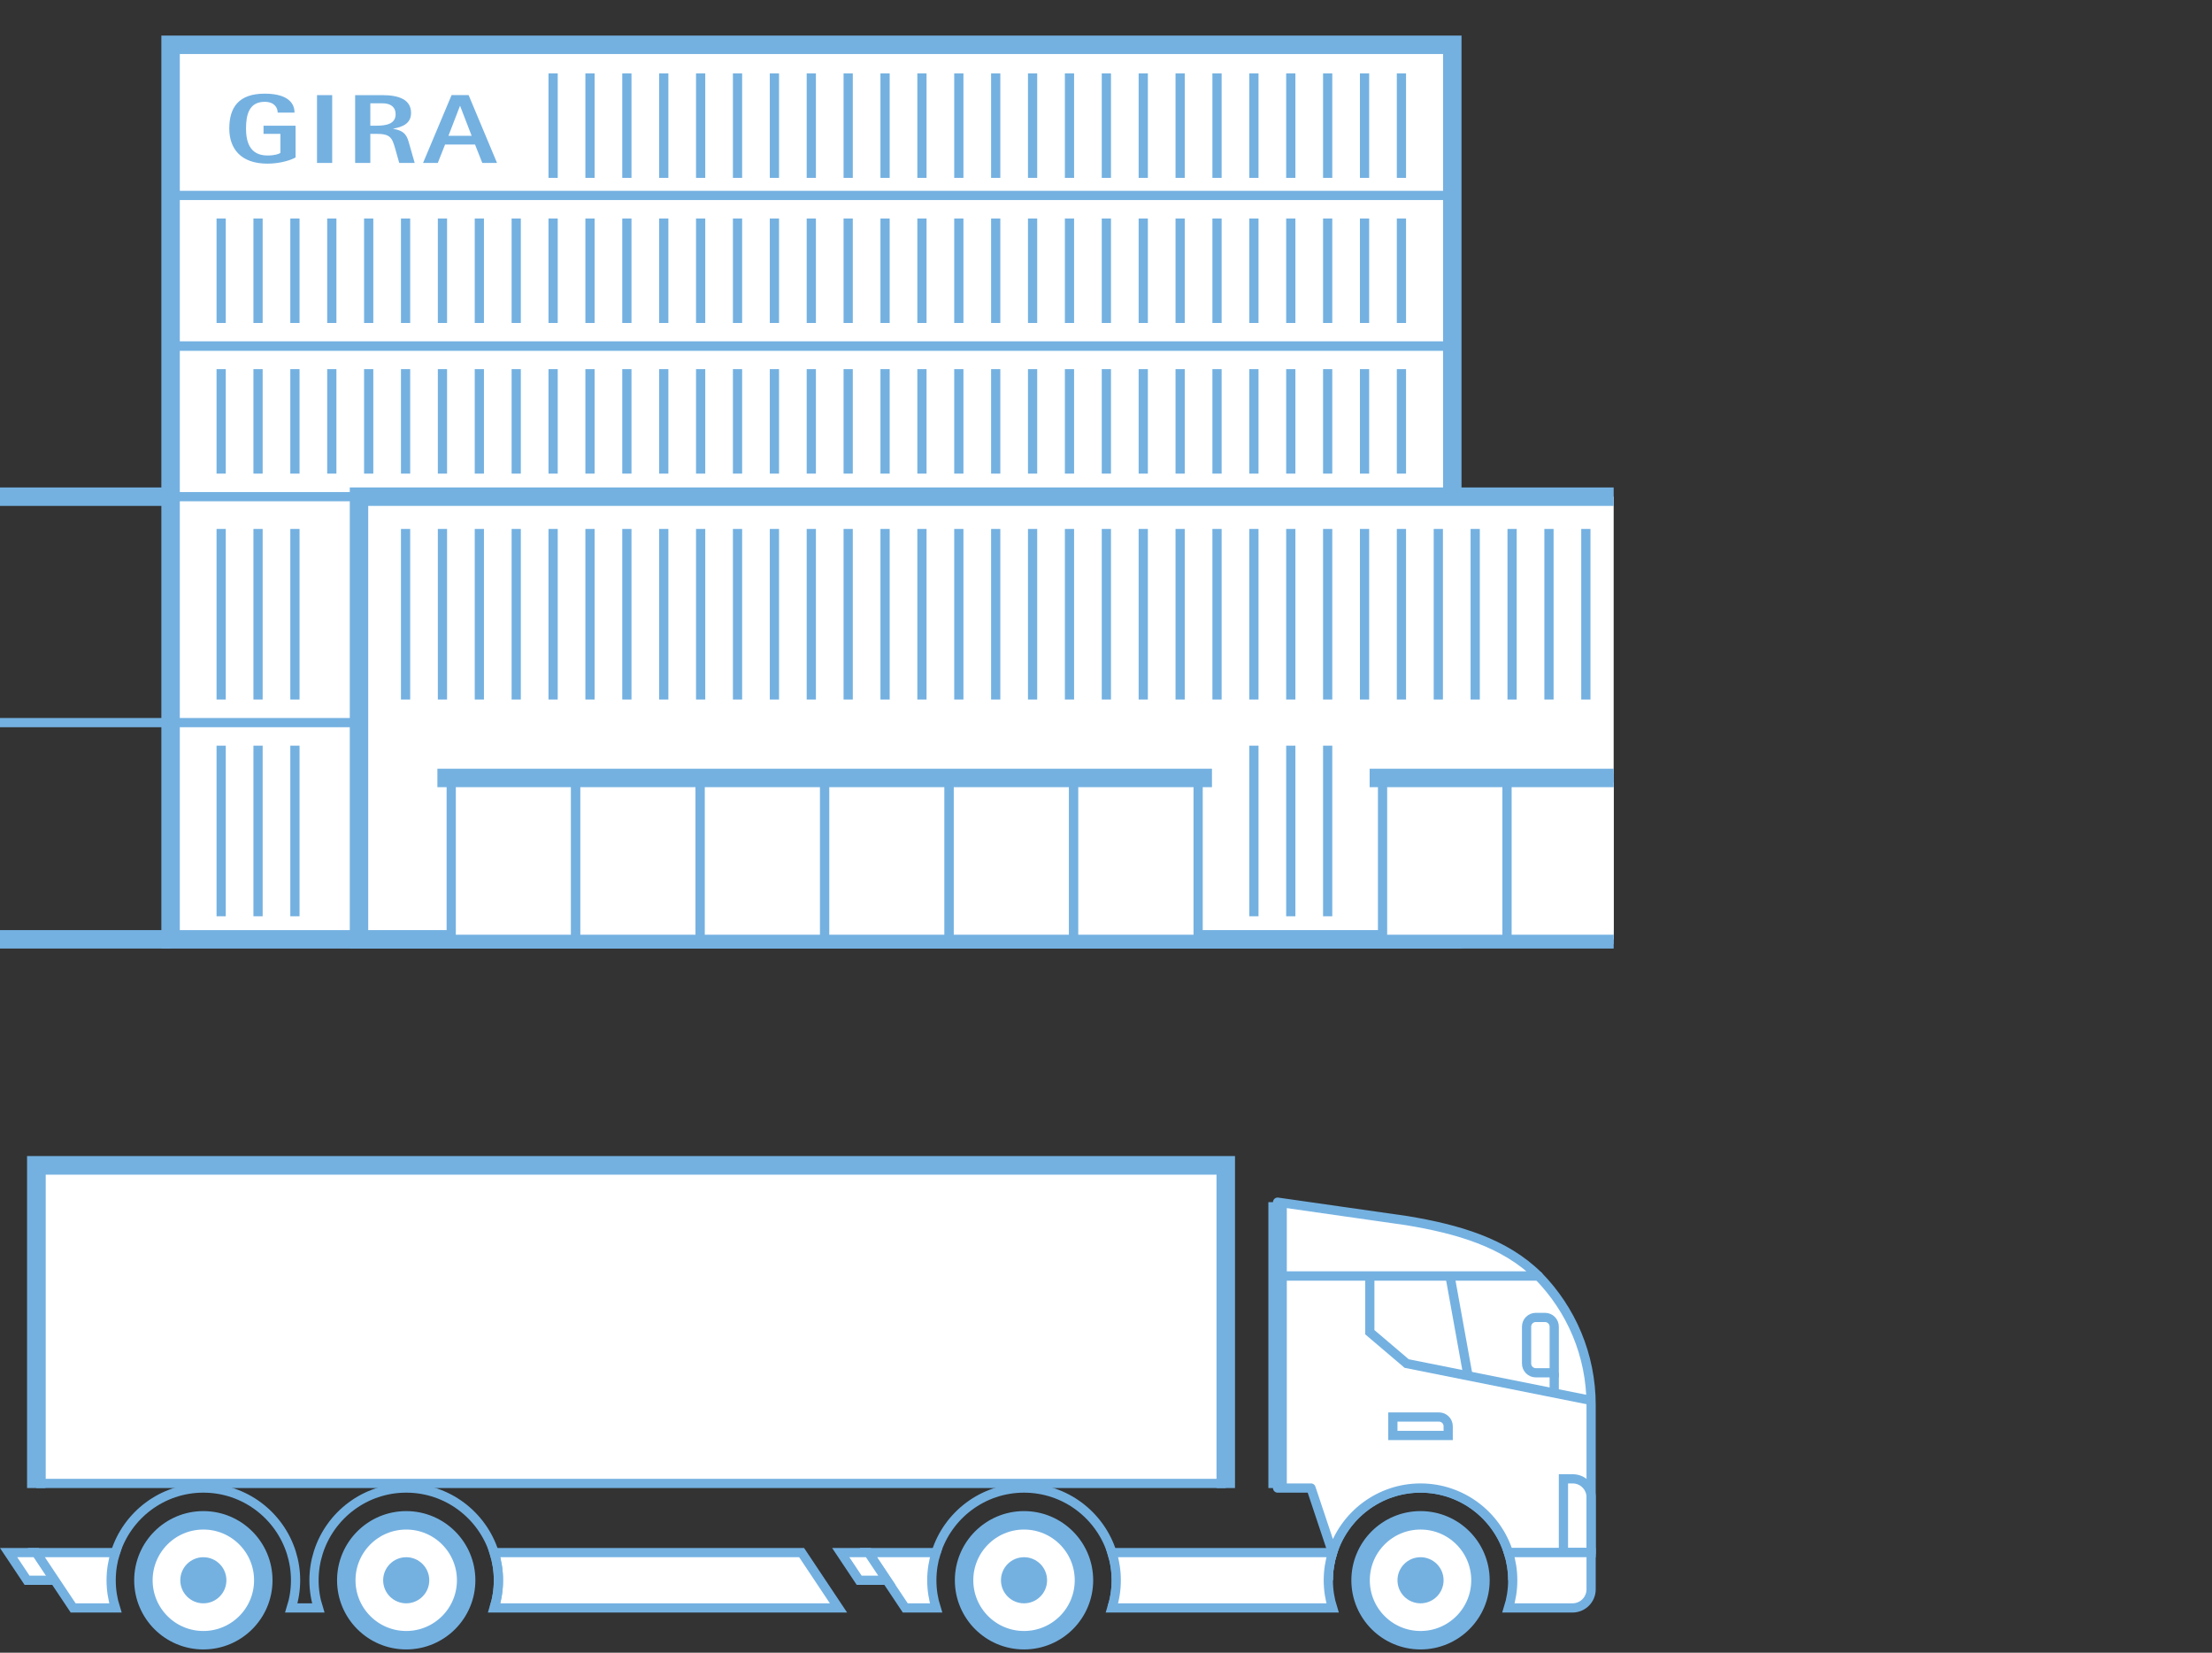 <?xml version="1.0" encoding="utf-8"?>
<!-- Generator: Adobe Illustrator 15.0.0, SVG Export Plug-In . SVG Version: 6.00 Build 0)  -->
<!DOCTYPE svg PUBLIC "-//W3C//DTD SVG 1.1//EN" "http://www.w3.org/Graphics/SVG/1.1/DTD/svg11.dtd">
<svg version="1.1" id="Ebene_1" xmlns="http://www.w3.org/2000/svg" xmlns:xlink="http://www.w3.org/1999/xlink" x="0px" y="0px"
	 width="340px" height="254px" viewBox="0 0 340 254" enable-background="new 0 0 340 254" xml:space="preserve">
<rect x="0" y="0" width="340" height="254" fill="#333333" stroke="none"/>
<rect x="26.22" y="6.886" fill="none" stroke="#74B1E1" stroke-width="1.417" stroke-miterlimit="10" width="197.008" height="23.149"/>
<rect x="26.22" y="6.886" fill="#FFFFFF" width="197.008" height="137.48"/>
<rect x="26.22" y="6.886" fill="none" stroke="#74B1E1" stroke-width="2.835" stroke-miterlimit="10" width="197.008" height="137.48"/>
<polyline fill="#FFFFFF" points="248.032,144.364 55.182,144.364 55.182,76.333 248.032,76.333 "/>
<polyline fill="none" stroke="#74B1E1" stroke-width="2.835" stroke-miterlimit="10" points="248.032,144.364 55.182,144.364 
	55.182,76.333 248.032,76.333 "/>
<rect x="69.356" y="119.56" fill="#FFFFFF" width="19.134" height="24.805"/>
<rect x="69.356" y="119.56" fill="none" stroke="#74B1E1" stroke-width="1.417" stroke-miterlimit="10" width="19.134" height="24.805"/>
<rect x="88.49" y="119.56" fill="#FFFFFF" width="19.134" height="24.805"/>
<rect x="88.49" y="119.56" fill="none" stroke="#74B1E1" stroke-width="1.417" stroke-miterlimit="10" width="19.134" height="24.805"/>
<rect x="107.623" y="119.56" fill="#FFFFFF" width="19.135" height="24.805"/>
<rect x="107.623" y="119.56" fill="none" stroke="#74B1E1" stroke-width="1.417" stroke-miterlimit="10" width="19.135" height="24.805"/>
<rect x="126.758" y="119.56" fill="#FFFFFF" width="19.134" height="24.805"/>
<rect x="126.758" y="119.56" fill="none" stroke="#74B1E1" stroke-width="1.417" stroke-miterlimit="10" width="19.134" height="24.805"/>
<rect x="145.892" y="119.56" fill="#FFFFFF" width="19.135" height="24.805"/>
<rect x="145.892" y="119.56" fill="none" stroke="#74B1E1" stroke-width="1.417" stroke-miterlimit="10" width="19.135" height="24.805"/>
<rect x="165.027" y="119.56" fill="#FFFFFF" width="19.134" height="24.805"/>
<rect x="165.027" y="119.56" fill="none" stroke="#74B1E1" stroke-width="1.417" stroke-miterlimit="10" width="19.134" height="24.805"/>
<rect x="212.507" y="119.56" fill="#FFFFFF" width="19.134" height="24.805"/>
<rect x="212.507" y="119.56" fill="none" stroke="#74B1E1" stroke-width="1.417" stroke-miterlimit="10" width="19.134" height="24.805"/>
<polyline fill="#FFFFFF" points="248.032,144.364 231.641,144.364 231.641,119.561 248.032,119.561 "/>
<polyline fill="none" stroke="#74B1E1" stroke-width="1.417" stroke-miterlimit="10" points="248.032,144.364 231.641,144.364 
	231.641,119.561 248.032,119.561 "/>
<rect x="26.22" y="53.184" fill="none" stroke="#74B1E1" stroke-width="1.417" stroke-miterlimit="10" width="197.008" height="23.149"/>
<line fill="none" stroke="#74B1E1" stroke-width="1.417" stroke-miterlimit="10" x1="26.22" y1="111.057" x2="55.183" y2="111.057"/>
<rect x="48.726" y="14.62" fill-rule="evenodd" clip-rule="evenodd" fill="#74B1E1" width="2.333" height="10.423"/>
<g>
	<defs>
		<rect id="SVGID_1_" y="-26.5" width="340" height="280"/>
	</defs>
	<clipPath id="SVGID_2_">
		<use xlink:href="#SVGID_1_"  overflow="visible"/>
	</clipPath>
	<path clip-path="url(#SVGID_2_)" fill-rule="evenodd" clip-rule="evenodd" fill="#74B1E1" d="M45.432,19.318h-4.926v1.254h2.593
		v2.918c-0.22,0.181-0.878,0.407-1.994,0.407c-2.792,0-3.29-2.235-3.29-4.139c0-2.174,0.498-4.108,2.871-4.108
		c1.496,0,1.994,0.906,1.994,1.661h2.592c0-1.707-1.375-2.915-4.586-2.915c-3.928,0-5.443,2.025-5.443,5.362
		c0,3.067,1.754,5.393,5.862,5.393c2.174,0,3.808-0.649,4.327-0.951V19.318z"/>
	<path clip-path="url(#SVGID_2_)" fill-rule="evenodd" clip-rule="evenodd" fill="#74B1E1" d="M54.588,25.043h2.333v-4.472h0.917
		c2.134,0,2.413,0.559,2.892,2.221l0.637,2.251h2.373l-0.837-2.931c-0.319-1.102-0.539-1.994-2.453-2.311V19.77
		c1.416-0.256,2.732-0.77,2.732-2.417c0-2.039-1.834-2.733-4.426-2.733h-4.168V25.043z M56.921,15.873h1.835
		c1.315,0,2.054,0.59,2.054,1.677c0,1.541-1.516,1.767-2.972,1.767h-0.917V15.873z"/>
	<path clip-path="url(#SVGID_2_)" fill-rule="evenodd" clip-rule="evenodd" fill="#74B1E1" d="M65.026,25.042h2.267l1.115-2.825
		h4.608l1.115,2.825h2.266l-4.366-10.423h-2.62L65.026,25.042z M70.693,16.296h0.037l1.766,4.577h-3.568L70.693,16.296z"/>
	
		<line clip-path="url(#SVGID_2_)" fill="none" stroke="#74B1E1" stroke-width="2.835" stroke-miterlimit="10" x1="67.231" y1="119.561" x2="186.286" y2="119.561"/>
	
		<line clip-path="url(#SVGID_2_)" fill="none" stroke="#74B1E1" stroke-width="2.835" stroke-miterlimit="10" x1="210.523" y1="119.561" x2="248.032" y2="119.561"/>
	
		<line clip-path="url(#SVGID_2_)" fill="none" stroke="#74B1E1" stroke-width="1.417" stroke-miterlimit="10" x1="215.411" y1="11.279" x2="215.411" y2="27.341"/>
	
		<line clip-path="url(#SVGID_2_)" fill="none" stroke="#74B1E1" stroke-width="1.417" stroke-miterlimit="10" x1="209.741" y1="11.279" x2="209.741" y2="27.341"/>
	
		<line clip-path="url(#SVGID_2_)" fill="none" stroke="#74B1E1" stroke-width="1.417" stroke-miterlimit="10" x1="204.072" y1="11.279" x2="204.072" y2="27.341"/>
	
		<line clip-path="url(#SVGID_2_)" fill="none" stroke="#74B1E1" stroke-width="1.417" stroke-miterlimit="10" x1="198.403" y1="11.279" x2="198.403" y2="27.341"/>
	
		<line clip-path="url(#SVGID_2_)" fill="none" stroke="#74B1E1" stroke-width="1.417" stroke-miterlimit="10" x1="192.733" y1="11.279" x2="192.733" y2="27.341"/>
	
		<line clip-path="url(#SVGID_2_)" fill="none" stroke="#74B1E1" stroke-width="1.417" stroke-miterlimit="10" x1="187.064" y1="11.279" x2="187.064" y2="27.341"/>
	
		<line clip-path="url(#SVGID_2_)" fill="none" stroke="#74B1E1" stroke-width="1.417" stroke-miterlimit="10" x1="181.396" y1="11.279" x2="181.396" y2="27.341"/>
	
		<line clip-path="url(#SVGID_2_)" fill="none" stroke="#74B1E1" stroke-width="1.417" stroke-miterlimit="10" x1="175.726" y1="11.279" x2="175.726" y2="27.341"/>
	
		<line clip-path="url(#SVGID_2_)" fill="none" stroke="#74B1E1" stroke-width="1.417" stroke-miterlimit="10" x1="170.057" y1="11.279" x2="170.057" y2="27.341"/>
	
		<line clip-path="url(#SVGID_2_)" fill="none" stroke="#74B1E1" stroke-width="1.417" stroke-miterlimit="10" x1="164.387" y1="11.279" x2="164.387" y2="27.341"/>
	
		<line clip-path="url(#SVGID_2_)" fill="none" stroke="#74B1E1" stroke-width="1.417" stroke-miterlimit="10" x1="158.717" y1="11.279" x2="158.717" y2="27.341"/>
	
		<line clip-path="url(#SVGID_2_)" fill="none" stroke="#74B1E1" stroke-width="1.417" stroke-miterlimit="10" x1="153.048" y1="11.279" x2="153.048" y2="27.341"/>
	
		<line clip-path="url(#SVGID_2_)" fill="none" stroke="#74B1E1" stroke-width="1.417" stroke-miterlimit="10" x1="147.378" y1="11.279" x2="147.378" y2="27.341"/>
	
		<line clip-path="url(#SVGID_2_)" fill="none" stroke="#74B1E1" stroke-width="1.417" stroke-miterlimit="10" x1="141.709" y1="11.279" x2="141.709" y2="27.341"/>
	
		<line clip-path="url(#SVGID_2_)" fill="none" stroke="#74B1E1" stroke-width="1.417" stroke-miterlimit="10" x1="136.041" y1="11.279" x2="136.041" y2="27.341"/>
	
		<line clip-path="url(#SVGID_2_)" fill="none" stroke="#74B1E1" stroke-width="1.417" stroke-miterlimit="10" x1="130.371" y1="11.279" x2="130.371" y2="27.341"/>
	
		<line clip-path="url(#SVGID_2_)" fill="none" stroke="#74B1E1" stroke-width="1.417" stroke-miterlimit="10" x1="124.702" y1="11.279" x2="124.702" y2="27.341"/>
	
		<line clip-path="url(#SVGID_2_)" fill="none" stroke="#74B1E1" stroke-width="1.417" stroke-miterlimit="10" x1="119.033" y1="11.279" x2="119.033" y2="27.341"/>
	
		<line clip-path="url(#SVGID_2_)" fill="none" stroke="#74B1E1" stroke-width="1.417" stroke-miterlimit="10" x1="113.363" y1="11.279" x2="113.363" y2="27.341"/>
	
		<line clip-path="url(#SVGID_2_)" fill="none" stroke="#74B1E1" stroke-width="1.417" stroke-miterlimit="10" x1="107.694" y1="11.279" x2="107.694" y2="27.341"/>
	
		<line clip-path="url(#SVGID_2_)" fill="none" stroke="#74B1E1" stroke-width="1.417" stroke-miterlimit="10" x1="102.025" y1="11.279" x2="102.025" y2="27.341"/>
	
		<line clip-path="url(#SVGID_2_)" fill="none" stroke="#74B1E1" stroke-width="1.417" stroke-miterlimit="10" x1="96.355" y1="11.279" x2="96.355" y2="27.341"/>
	
		<line clip-path="url(#SVGID_2_)" fill="none" stroke="#74B1E1" stroke-width="1.417" stroke-miterlimit="10" x1="90.686" y1="11.279" x2="90.686" y2="27.341"/>
	
		<line clip-path="url(#SVGID_2_)" fill="none" stroke="#74B1E1" stroke-width="1.417" stroke-miterlimit="10" x1="85.017" y1="11.279" x2="85.017" y2="27.341"/>
	
		<rect x="26.22" y="30.035" clip-path="url(#SVGID_2_)" fill="none" stroke="#74B1E1" stroke-width="1.417" stroke-miterlimit="10" width="197.008" height="23.148"/>
	
		<line clip-path="url(#SVGID_2_)" fill="none" stroke="#74B1E1" stroke-width="1.417" stroke-miterlimit="10" x1="215.411" y1="33.579" x2="215.411" y2="49.64"/>
	
		<line clip-path="url(#SVGID_2_)" fill="none" stroke="#74B1E1" stroke-width="1.417" stroke-miterlimit="10" x1="209.741" y1="33.579" x2="209.741" y2="49.64"/>
	
		<line clip-path="url(#SVGID_2_)" fill="none" stroke="#74B1E1" stroke-width="1.417" stroke-miterlimit="10" x1="204.072" y1="33.579" x2="204.072" y2="49.64"/>
	
		<line clip-path="url(#SVGID_2_)" fill="none" stroke="#74B1E1" stroke-width="1.417" stroke-miterlimit="10" x1="198.403" y1="33.579" x2="198.403" y2="49.64"/>
	
		<line clip-path="url(#SVGID_2_)" fill="none" stroke="#74B1E1" stroke-width="1.417" stroke-miterlimit="10" x1="192.733" y1="33.579" x2="192.733" y2="49.64"/>
	
		<line clip-path="url(#SVGID_2_)" fill="none" stroke="#74B1E1" stroke-width="1.417" stroke-miterlimit="10" x1="187.064" y1="33.579" x2="187.064" y2="49.64"/>
	
		<line clip-path="url(#SVGID_2_)" fill="none" stroke="#74B1E1" stroke-width="1.417" stroke-miterlimit="10" x1="181.396" y1="33.579" x2="181.396" y2="49.64"/>
	
		<line clip-path="url(#SVGID_2_)" fill="none" stroke="#74B1E1" stroke-width="1.417" stroke-miterlimit="10" x1="175.726" y1="33.579" x2="175.726" y2="49.64"/>
	
		<line clip-path="url(#SVGID_2_)" fill="none" stroke="#74B1E1" stroke-width="1.417" stroke-miterlimit="10" x1="170.057" y1="33.579" x2="170.057" y2="49.64"/>
	
		<line clip-path="url(#SVGID_2_)" fill="none" stroke="#74B1E1" stroke-width="1.417" stroke-miterlimit="10" x1="164.387" y1="33.579" x2="164.387" y2="49.64"/>
	
		<line clip-path="url(#SVGID_2_)" fill="none" stroke="#74B1E1" stroke-width="1.417" stroke-miterlimit="10" x1="158.717" y1="33.579" x2="158.717" y2="49.64"/>
	
		<line clip-path="url(#SVGID_2_)" fill="none" stroke="#74B1E1" stroke-width="1.417" stroke-miterlimit="10" x1="153.048" y1="33.579" x2="153.048" y2="49.64"/>
	
		<line clip-path="url(#SVGID_2_)" fill="none" stroke="#74B1E1" stroke-width="1.417" stroke-miterlimit="10" x1="147.378" y1="33.579" x2="147.378" y2="49.64"/>
	
		<line clip-path="url(#SVGID_2_)" fill="none" stroke="#74B1E1" stroke-width="1.417" stroke-miterlimit="10" x1="141.709" y1="33.579" x2="141.709" y2="49.64"/>
	
		<line clip-path="url(#SVGID_2_)" fill="none" stroke="#74B1E1" stroke-width="1.417" stroke-miterlimit="10" x1="136.041" y1="33.579" x2="136.041" y2="49.64"/>
	
		<line clip-path="url(#SVGID_2_)" fill="none" stroke="#74B1E1" stroke-width="1.417" stroke-miterlimit="10" x1="130.371" y1="33.579" x2="130.371" y2="49.64"/>
	
		<line clip-path="url(#SVGID_2_)" fill="none" stroke="#74B1E1" stroke-width="1.417" stroke-miterlimit="10" x1="124.702" y1="33.579" x2="124.702" y2="49.64"/>
	
		<line clip-path="url(#SVGID_2_)" fill="none" stroke="#74B1E1" stroke-width="1.417" stroke-miterlimit="10" x1="119.033" y1="33.579" x2="119.033" y2="49.64"/>
	
		<line clip-path="url(#SVGID_2_)" fill="none" stroke="#74B1E1" stroke-width="1.417" stroke-miterlimit="10" x1="113.363" y1="33.579" x2="113.363" y2="49.64"/>
	
		<line clip-path="url(#SVGID_2_)" fill="none" stroke="#74B1E1" stroke-width="1.417" stroke-miterlimit="10" x1="107.694" y1="33.579" x2="107.694" y2="49.64"/>
	
		<line clip-path="url(#SVGID_2_)" fill="none" stroke="#74B1E1" stroke-width="1.417" stroke-miterlimit="10" x1="102.025" y1="33.579" x2="102.025" y2="49.64"/>
	
		<line clip-path="url(#SVGID_2_)" fill="none" stroke="#74B1E1" stroke-width="1.417" stroke-miterlimit="10" x1="96.355" y1="33.579" x2="96.355" y2="49.64"/>
	
		<line clip-path="url(#SVGID_2_)" fill="none" stroke="#74B1E1" stroke-width="1.417" stroke-miterlimit="10" x1="90.686" y1="33.579" x2="90.686" y2="49.64"/>
	
		<line clip-path="url(#SVGID_2_)" fill="none" stroke="#74B1E1" stroke-width="1.417" stroke-miterlimit="10" x1="85.017" y1="33.579" x2="85.017" y2="49.64"/>
	
		<line clip-path="url(#SVGID_2_)" fill="none" stroke="#74B1E1" stroke-width="1.417" stroke-miterlimit="10" x1="79.347" y1="33.579" x2="79.347" y2="49.64"/>
	
		<line clip-path="url(#SVGID_2_)" fill="none" stroke="#74B1E1" stroke-width="1.417" stroke-miterlimit="10" x1="73.678" y1="33.579" x2="73.678" y2="49.64"/>
	
		<line clip-path="url(#SVGID_2_)" fill="none" stroke="#74B1E1" stroke-width="1.417" stroke-miterlimit="10" x1="68.008" y1="33.579" x2="68.008" y2="49.64"/>
	
		<line clip-path="url(#SVGID_2_)" fill="none" stroke="#74B1E1" stroke-width="1.417" stroke-miterlimit="10" x1="62.34" y1="33.579" x2="62.34" y2="49.64"/>
	
		<line clip-path="url(#SVGID_2_)" fill="none" stroke="#74B1E1" stroke-width="1.417" stroke-miterlimit="10" x1="56.67" y1="33.579" x2="56.67" y2="49.64"/>
	
		<line clip-path="url(#SVGID_2_)" fill="none" stroke="#74B1E1" stroke-width="1.417" stroke-miterlimit="10" x1="51" y1="33.579" x2="51" y2="49.64"/>
	
		<line clip-path="url(#SVGID_2_)" fill="none" stroke="#74B1E1" stroke-width="1.417" stroke-miterlimit="10" x1="45.332" y1="33.579" x2="45.332" y2="49.64"/>
	
		<line clip-path="url(#SVGID_2_)" fill="none" stroke="#74B1E1" stroke-width="1.417" stroke-miterlimit="10" x1="39.663" y1="33.579" x2="39.663" y2="49.64"/>
	
		<line clip-path="url(#SVGID_2_)" fill="none" stroke="#74B1E1" stroke-width="1.417" stroke-miterlimit="10" x1="33.993" y1="33.579" x2="33.993" y2="49.64"/>
	
		<line clip-path="url(#SVGID_2_)" fill="none" stroke="#74B1E1" stroke-width="1.417" stroke-miterlimit="10" x1="215.411" y1="56.728" x2="215.411" y2="72.79"/>
	
		<line clip-path="url(#SVGID_2_)" fill="none" stroke="#74B1E1" stroke-width="1.417" stroke-miterlimit="10" x1="209.741" y1="56.728" x2="209.741" y2="72.79"/>
	
		<line clip-path="url(#SVGID_2_)" fill="none" stroke="#74B1E1" stroke-width="1.417" stroke-miterlimit="10" x1="204.072" y1="56.728" x2="204.072" y2="72.79"/>
	
		<line clip-path="url(#SVGID_2_)" fill="none" stroke="#74B1E1" stroke-width="1.417" stroke-miterlimit="10" x1="198.403" y1="56.728" x2="198.403" y2="72.79"/>
	
		<line clip-path="url(#SVGID_2_)" fill="none" stroke="#74B1E1" stroke-width="1.417" stroke-miterlimit="10" x1="192.733" y1="56.728" x2="192.733" y2="72.79"/>
	
		<line clip-path="url(#SVGID_2_)" fill="none" stroke="#74B1E1" stroke-width="1.417" stroke-miterlimit="10" x1="187.064" y1="56.728" x2="187.064" y2="72.79"/>
	
		<line clip-path="url(#SVGID_2_)" fill="none" stroke="#74B1E1" stroke-width="1.417" stroke-miterlimit="10" x1="181.396" y1="56.728" x2="181.396" y2="72.79"/>
	
		<line clip-path="url(#SVGID_2_)" fill="none" stroke="#74B1E1" stroke-width="1.417" stroke-miterlimit="10" x1="175.726" y1="56.728" x2="175.726" y2="72.79"/>
	
		<line clip-path="url(#SVGID_2_)" fill="none" stroke="#74B1E1" stroke-width="1.417" stroke-miterlimit="10" x1="170.057" y1="56.728" x2="170.057" y2="72.79"/>
	
		<line clip-path="url(#SVGID_2_)" fill="none" stroke="#74B1E1" stroke-width="1.417" stroke-miterlimit="10" x1="164.387" y1="56.728" x2="164.387" y2="72.79"/>
	
		<line clip-path="url(#SVGID_2_)" fill="none" stroke="#74B1E1" stroke-width="1.417" stroke-miterlimit="10" x1="158.717" y1="56.728" x2="158.717" y2="72.79"/>
	
		<line clip-path="url(#SVGID_2_)" fill="none" stroke="#74B1E1" stroke-width="1.417" stroke-miterlimit="10" x1="153.048" y1="56.728" x2="153.048" y2="72.79"/>
	
		<line clip-path="url(#SVGID_2_)" fill="none" stroke="#74B1E1" stroke-width="1.417" stroke-miterlimit="10" x1="147.378" y1="56.728" x2="147.378" y2="72.79"/>
	
		<line clip-path="url(#SVGID_2_)" fill="none" stroke="#74B1E1" stroke-width="1.417" stroke-miterlimit="10" x1="141.709" y1="56.728" x2="141.709" y2="72.79"/>
	
		<line clip-path="url(#SVGID_2_)" fill="none" stroke="#74B1E1" stroke-width="1.417" stroke-miterlimit="10" x1="136.041" y1="56.728" x2="136.041" y2="72.79"/>
	
		<line clip-path="url(#SVGID_2_)" fill="none" stroke="#74B1E1" stroke-width="1.417" stroke-miterlimit="10" x1="130.371" y1="56.728" x2="130.371" y2="72.79"/>
	
		<line clip-path="url(#SVGID_2_)" fill="none" stroke="#74B1E1" stroke-width="1.417" stroke-miterlimit="10" x1="124.702" y1="56.728" x2="124.702" y2="72.79"/>
	
		<line clip-path="url(#SVGID_2_)" fill="none" stroke="#74B1E1" stroke-width="1.417" stroke-miterlimit="10" x1="119.033" y1="56.728" x2="119.033" y2="72.79"/>
	
		<line clip-path="url(#SVGID_2_)" fill="none" stroke="#74B1E1" stroke-width="1.417" stroke-miterlimit="10" x1="113.363" y1="56.728" x2="113.363" y2="72.79"/>
	
		<line clip-path="url(#SVGID_2_)" fill="none" stroke="#74B1E1" stroke-width="1.417" stroke-miterlimit="10" x1="107.694" y1="56.728" x2="107.694" y2="72.79"/>
	
		<line clip-path="url(#SVGID_2_)" fill="none" stroke="#74B1E1" stroke-width="1.417" stroke-miterlimit="10" x1="102.025" y1="56.728" x2="102.025" y2="72.79"/>
	
		<line clip-path="url(#SVGID_2_)" fill="none" stroke="#74B1E1" stroke-width="1.417" stroke-miterlimit="10" x1="96.355" y1="56.728" x2="96.355" y2="72.79"/>
	
		<line clip-path="url(#SVGID_2_)" fill="none" stroke="#74B1E1" stroke-width="1.417" stroke-miterlimit="10" x1="90.686" y1="56.728" x2="90.686" y2="72.79"/>
	
		<line clip-path="url(#SVGID_2_)" fill="none" stroke="#74B1E1" stroke-width="1.417" stroke-miterlimit="10" x1="85.017" y1="56.728" x2="85.017" y2="72.79"/>
	
		<line clip-path="url(#SVGID_2_)" fill="none" stroke="#74B1E1" stroke-width="1.417" stroke-miterlimit="10" x1="79.347" y1="56.728" x2="79.347" y2="72.79"/>
	
		<line clip-path="url(#SVGID_2_)" fill="none" stroke="#74B1E1" stroke-width="1.417" stroke-miterlimit="10" x1="73.678" y1="56.728" x2="73.678" y2="72.79"/>
	
		<line clip-path="url(#SVGID_2_)" fill="none" stroke="#74B1E1" stroke-width="1.417" stroke-miterlimit="10" x1="68.008" y1="56.728" x2="68.008" y2="72.79"/>
	
		<line clip-path="url(#SVGID_2_)" fill="none" stroke="#74B1E1" stroke-width="1.417" stroke-miterlimit="10" x1="62.34" y1="56.728" x2="62.34" y2="72.79"/>
	
		<line clip-path="url(#SVGID_2_)" fill="none" stroke="#74B1E1" stroke-width="1.417" stroke-miterlimit="10" x1="56.67" y1="56.728" x2="56.67" y2="72.79"/>
	
		<line clip-path="url(#SVGID_2_)" fill="none" stroke="#74B1E1" stroke-width="1.417" stroke-miterlimit="10" x1="51" y1="56.728" x2="51" y2="72.79"/>
	
		<line clip-path="url(#SVGID_2_)" fill="none" stroke="#74B1E1" stroke-width="1.417" stroke-miterlimit="10" x1="45.332" y1="56.728" x2="45.332" y2="72.79"/>
	
		<line clip-path="url(#SVGID_2_)" fill="none" stroke="#74B1E1" stroke-width="1.417" stroke-miterlimit="10" x1="39.663" y1="56.728" x2="39.663" y2="72.79"/>
	
		<line clip-path="url(#SVGID_2_)" fill="none" stroke="#74B1E1" stroke-width="1.417" stroke-miterlimit="10" x1="33.993" y1="56.728" x2="33.993" y2="72.79"/>
	
		<line clip-path="url(#SVGID_2_)" fill="none" stroke="#74B1E1" stroke-width="1.417" stroke-miterlimit="10" x1="215.411" y1="81.293" x2="215.411" y2="107.514"/>
	
		<line clip-path="url(#SVGID_2_)" fill="none" stroke="#74B1E1" stroke-width="1.417" stroke-miterlimit="10" x1="221.08" y1="81.293" x2="221.08" y2="107.514"/>
	
		<line clip-path="url(#SVGID_2_)" fill="none" stroke="#74B1E1" stroke-width="1.417" stroke-miterlimit="10" x1="226.749" y1="81.293" x2="226.749" y2="107.514"/>
	
		<line clip-path="url(#SVGID_2_)" fill="none" stroke="#74B1E1" stroke-width="1.417" stroke-miterlimit="10" x1="232.419" y1="81.293" x2="232.419" y2="107.514"/>
	
		<line clip-path="url(#SVGID_2_)" fill="none" stroke="#74B1E1" stroke-width="1.417" stroke-miterlimit="10" x1="238.088" y1="81.293" x2="238.088" y2="107.514"/>
	
		<line clip-path="url(#SVGID_2_)" fill="none" stroke="#74B1E1" stroke-width="1.417" stroke-miterlimit="10" x1="243.757" y1="81.293" x2="243.757" y2="107.514"/>
	
		<line clip-path="url(#SVGID_2_)" fill="none" stroke="#74B1E1" stroke-width="1.417" stroke-miterlimit="10" x1="209.741" y1="81.293" x2="209.741" y2="107.514"/>
	
		<line clip-path="url(#SVGID_2_)" fill="none" stroke="#74B1E1" stroke-width="1.417" stroke-miterlimit="10" x1="204.072" y1="81.293" x2="204.072" y2="107.514"/>
	
		<line clip-path="url(#SVGID_2_)" fill="none" stroke="#74B1E1" stroke-width="1.417" stroke-miterlimit="10" x1="198.403" y1="81.293" x2="198.403" y2="107.514"/>
	
		<line clip-path="url(#SVGID_2_)" fill="none" stroke="#74B1E1" stroke-width="1.417" stroke-miterlimit="10" x1="192.733" y1="81.293" x2="192.733" y2="107.514"/>
	
		<line clip-path="url(#SVGID_2_)" fill="none" stroke="#74B1E1" stroke-width="1.417" stroke-miterlimit="10" x1="187.064" y1="81.293" x2="187.064" y2="107.514"/>
	
		<line clip-path="url(#SVGID_2_)" fill="none" stroke="#74B1E1" stroke-width="1.417" stroke-miterlimit="10" x1="181.396" y1="81.293" x2="181.396" y2="107.514"/>
	
		<line clip-path="url(#SVGID_2_)" fill="none" stroke="#74B1E1" stroke-width="1.417" stroke-miterlimit="10" x1="175.726" y1="81.293" x2="175.726" y2="107.514"/>
	
		<line clip-path="url(#SVGID_2_)" fill="none" stroke="#74B1E1" stroke-width="1.417" stroke-miterlimit="10" x1="170.057" y1="81.293" x2="170.057" y2="107.514"/>
	
		<line clip-path="url(#SVGID_2_)" fill="none" stroke="#74B1E1" stroke-width="1.417" stroke-miterlimit="10" x1="164.387" y1="81.293" x2="164.387" y2="107.514"/>
	
		<line clip-path="url(#SVGID_2_)" fill="none" stroke="#74B1E1" stroke-width="1.417" stroke-miterlimit="10" x1="158.717" y1="81.293" x2="158.717" y2="107.514"/>
	
		<line clip-path="url(#SVGID_2_)" fill="none" stroke="#74B1E1" stroke-width="1.417" stroke-miterlimit="10" x1="153.048" y1="81.293" x2="153.048" y2="107.514"/>
	
		<line clip-path="url(#SVGID_2_)" fill="none" stroke="#74B1E1" stroke-width="1.417" stroke-miterlimit="10" x1="147.378" y1="81.293" x2="147.378" y2="107.514"/>
	
		<line clip-path="url(#SVGID_2_)" fill="none" stroke="#74B1E1" stroke-width="1.417" stroke-miterlimit="10" x1="141.709" y1="81.293" x2="141.709" y2="107.514"/>
	
		<line clip-path="url(#SVGID_2_)" fill="none" stroke="#74B1E1" stroke-width="1.417" stroke-miterlimit="10" x1="136.041" y1="81.293" x2="136.041" y2="107.514"/>
	
		<line clip-path="url(#SVGID_2_)" fill="none" stroke="#74B1E1" stroke-width="1.417" stroke-miterlimit="10" x1="130.371" y1="81.293" x2="130.371" y2="107.514"/>
	
		<line clip-path="url(#SVGID_2_)" fill="none" stroke="#74B1E1" stroke-width="1.417" stroke-miterlimit="10" x1="124.702" y1="81.293" x2="124.702" y2="107.514"/>
	
		<line clip-path="url(#SVGID_2_)" fill="none" stroke="#74B1E1" stroke-width="1.417" stroke-miterlimit="10" x1="119.033" y1="81.293" x2="119.033" y2="107.514"/>
	
		<line clip-path="url(#SVGID_2_)" fill="none" stroke="#74B1E1" stroke-width="1.417" stroke-miterlimit="10" x1="113.363" y1="81.293" x2="113.363" y2="107.514"/>
	
		<line clip-path="url(#SVGID_2_)" fill="none" stroke="#74B1E1" stroke-width="1.417" stroke-miterlimit="10" x1="107.694" y1="81.293" x2="107.694" y2="107.514"/>
	
		<line clip-path="url(#SVGID_2_)" fill="none" stroke="#74B1E1" stroke-width="1.417" stroke-miterlimit="10" x1="102.025" y1="81.293" x2="102.025" y2="107.514"/>
	
		<line clip-path="url(#SVGID_2_)" fill="none" stroke="#74B1E1" stroke-width="1.417" stroke-miterlimit="10" x1="96.355" y1="81.293" x2="96.355" y2="107.514"/>
	
		<line clip-path="url(#SVGID_2_)" fill="none" stroke="#74B1E1" stroke-width="1.417" stroke-miterlimit="10" x1="90.686" y1="81.293" x2="90.686" y2="107.514"/>
	
		<line clip-path="url(#SVGID_2_)" fill="none" stroke="#74B1E1" stroke-width="1.417" stroke-miterlimit="10" x1="85.017" y1="81.293" x2="85.017" y2="107.514"/>
	
		<line clip-path="url(#SVGID_2_)" fill="none" stroke="#74B1E1" stroke-width="1.417" stroke-miterlimit="10" x1="79.347" y1="81.293" x2="79.347" y2="107.514"/>
	
		<line clip-path="url(#SVGID_2_)" fill="none" stroke="#74B1E1" stroke-width="1.417" stroke-miterlimit="10" x1="73.678" y1="81.293" x2="73.678" y2="107.514"/>
	
		<line clip-path="url(#SVGID_2_)" fill="none" stroke="#74B1E1" stroke-width="1.417" stroke-miterlimit="10" x1="68.008" y1="81.293" x2="68.008" y2="107.514"/>
	
		<line clip-path="url(#SVGID_2_)" fill="none" stroke="#74B1E1" stroke-width="1.417" stroke-miterlimit="10" x1="62.34" y1="81.293" x2="62.34" y2="107.514"/>
	
		<line clip-path="url(#SVGID_2_)" fill="none" stroke="#74B1E1" stroke-width="1.417" stroke-miterlimit="10" x1="45.332" y1="81.293" x2="45.332" y2="107.514"/>
	
		<line clip-path="url(#SVGID_2_)" fill="none" stroke="#74B1E1" stroke-width="1.417" stroke-miterlimit="10" x1="39.663" y1="81.293" x2="39.663" y2="107.514"/>
	
		<line clip-path="url(#SVGID_2_)" fill="none" stroke="#74B1E1" stroke-width="1.417" stroke-miterlimit="10" x1="33.993" y1="81.293" x2="33.993" y2="107.514"/>
	
		<line clip-path="url(#SVGID_2_)" fill="none" stroke="#74B1E1" stroke-width="1.417" stroke-miterlimit="10" x1="204.072" y1="114.601" x2="204.072" y2="140.821"/>
	
		<line clip-path="url(#SVGID_2_)" fill="none" stroke="#74B1E1" stroke-width="1.417" stroke-miterlimit="10" x1="198.403" y1="114.601" x2="198.403" y2="140.821"/>
	
		<line clip-path="url(#SVGID_2_)" fill="none" stroke="#74B1E1" stroke-width="1.417" stroke-miterlimit="10" x1="192.733" y1="114.601" x2="192.733" y2="140.821"/>
	
		<line clip-path="url(#SVGID_2_)" fill="none" stroke="#74B1E1" stroke-width="1.417" stroke-miterlimit="10" x1="45.332" y1="114.601" x2="45.332" y2="140.821"/>
	
		<line clip-path="url(#SVGID_2_)" fill="none" stroke="#74B1E1" stroke-width="1.417" stroke-miterlimit="10" x1="39.663" y1="114.601" x2="39.663" y2="140.821"/>
	
		<line clip-path="url(#SVGID_2_)" fill="none" stroke="#74B1E1" stroke-width="1.417" stroke-miterlimit="10" x1="33.993" y1="114.601" x2="33.993" y2="140.821"/>
	
		<line clip-path="url(#SVGID_2_)" fill="none" stroke="#74B1E1" stroke-width="2.835" stroke-miterlimit="10" x1="0" y1="76.333" x2="26.221" y2="76.333"/>
	
		<line clip-path="url(#SVGID_2_)" fill="none" stroke="#74B1E1" stroke-width="2.835" stroke-miterlimit="10" x1="0" y1="144.364" x2="26.221" y2="144.364"/>
	
		<line clip-path="url(#SVGID_2_)" fill="none" stroke="#74B1E1" stroke-width="1.417" stroke-miterlimit="10" x1="0" y1="111.057" x2="26.221" y2="111.057"/>
	<rect x="6.285" y="179.8" clip-path="url(#SVGID_2_)" fill="#FFFFFF" width="181.417" height="48.188"/>
	<path clip-path="url(#SVGID_2_)" fill="#74B1E1" d="M186.994,227.279h-180v-46.771h180V227.279z M188.411,179.091H5.576v49.605
		h182.835V179.091z"/>
	<polyline clip-path="url(#SVGID_2_)" fill="none" stroke="#74B1E1" stroke-width="2.835" stroke-miterlimit="10" points="
		5.576,228.696 5.576,179.091 188.411,179.091 188.411,228.696 	"/>
	<path clip-path="url(#SVGID_2_)" fill="none" stroke="#74B1E1" stroke-width="1.417" stroke-miterlimit="10" d="M231.864,238.618
		c-1.812-5.744-7.187-9.922-13.521-9.922c-6.333,0-11.708,4.178-13.518,9.922"/>
	<path clip-path="url(#SVGID_2_)" fill="none" stroke="#74B1E1" stroke-width="1.417" stroke-miterlimit="10" d="M170.919,238.618
		c-1.811-5.744-7.186-9.921-13.52-9.921c-6.334,0-11.709,4.177-13.519,9.921"/>
	<path clip-path="url(#SVGID_2_)" fill="none" stroke="#74B1E1" stroke-width="1.417" stroke-miterlimit="10" d="M170.919,238.618
		c0.424,1.343,0.653,2.771,0.653,4.252c0,1.479-0.229,2.909-0.653,4.252"/>
	<path clip-path="url(#SVGID_2_)" fill="none" stroke="#74B1E1" stroke-width="1.417" stroke-miterlimit="10" d="M204.171,242.869
		c0-1.48,0.229-2.908,0.653-4.251"/>
	<path clip-path="url(#SVGID_2_)" fill="none" stroke="#74B1E1" stroke-width="1.417" stroke-miterlimit="10" d="M204.825,238.618
		c-0.424,1.343-0.654,2.771-0.654,4.251"/>
	<path clip-path="url(#SVGID_2_)" fill="none" stroke="#74B1E1" stroke-width="1.417" stroke-miterlimit="10" d="M232.518,242.869
		c0-1.48-0.23-2.908-0.653-4.251"/>
	<path clip-path="url(#SVGID_2_)" fill="#FFFFFF" d="M244.565,215.94c0-7.729-3.097-14.729-8.11-19.842h-40.079v32.598h5.136
		l3.313,9.922c1.81-5.744,7.185-9.922,13.518-9.922c6.335,0,11.71,4.178,13.521,9.922h12.701V215.94z"/>
	
		<path clip-path="url(#SVGID_2_)" fill="none" stroke="#74B1E1" stroke-width="1.417" stroke-linejoin="round" stroke-miterlimit="10" d="
		M244.565,215.94c0-7.729-3.097-14.729-8.11-19.842h-40.079v32.598h5.136l3.313,9.922c1.81-5.744,7.185-9.922,13.518-9.922
		c6.335,0,11.71,4.178,13.521,9.922h12.701V215.94z"/>
	<path clip-path="url(#SVGID_2_)" fill="none" stroke="#74B1E1" stroke-width="1.417" stroke-miterlimit="10" d="M244.565,238.618
		h-4.253v-11.339h1.418c1.564,0,2.835,1.269,2.835,2.834V238.618z"/>
	<path clip-path="url(#SVGID_2_)" fill="#FFFFFF" d="M227.558,242.87c0,5.088-4.125,9.213-9.213,9.213
		c-5.089,0-9.214-4.125-9.214-9.213s4.125-9.213,9.214-9.213C223.433,233.657,227.558,237.782,227.558,242.87"/>
	
		<circle clip-path="url(#SVGID_2_)" fill="none" stroke="#74B1E1" stroke-width="2.835" stroke-miterlimit="10" cx="218.344" cy="242.87" r="9.213"/>
	<path clip-path="url(#SVGID_2_)" fill="#74B1E1" d="M221.888,242.87c0,1.957-1.586,3.543-3.543,3.543s-3.543-1.586-3.543-3.543
		s1.586-3.543,3.543-3.543S221.888,240.913,221.888,242.87"/>
	<path clip-path="url(#SVGID_2_)" fill="#FFFFFF" d="M166.612,242.87c0,5.088-4.125,9.213-9.213,9.213s-9.213-4.125-9.213-9.213
		s4.125-9.213,9.213-9.213S166.612,237.782,166.612,242.87"/>
	
		<circle clip-path="url(#SVGID_2_)" fill="none" stroke="#74B1E1" stroke-width="2.835" stroke-miterlimit="10" cx="157.399" cy="242.87" r="9.213"/>
	<path clip-path="url(#SVGID_2_)" fill="#74B1E1" d="M160.943,242.87c0,1.957-1.587,3.543-3.544,3.543s-3.543-1.586-3.543-3.543
		s1.586-3.543,3.543-3.543S160.943,240.913,160.943,242.87"/>
	<polyline clip-path="url(#SVGID_2_)" fill="none" stroke="#74B1E1" stroke-width="1.417" stroke-miterlimit="10" points="
		210.549,196.099 210.549,204.744 216.219,209.563 244.565,215.232 	"/>
	<path clip-path="url(#SVGID_2_)" fill="none" stroke="#74B1E1" stroke-width="1.417" stroke-miterlimit="10" d="M238.896,210.98
		h-2.835c-0.782,0-1.417-0.635-1.417-1.417v-5.67c0-0.783,0.635-1.417,1.417-1.417h1.418c0.782,0,1.417,0.634,1.417,1.417V210.98z"
		/>
	
		<line clip-path="url(#SVGID_2_)" fill="none" stroke="#74B1E1" stroke-width="1.417" stroke-miterlimit="10" x1="238.896" y1="213.815" x2="238.896" y2="210.98"/>
	<path clip-path="url(#SVGID_2_)" fill="#FFFFFF" d="M216.219,187.594l-19.843-2.834v11.339h40.078
		C231.302,190.979,224.056,188.89,216.219,187.594"/>
	
		<path clip-path="url(#SVGID_2_)" fill="none" stroke="#74B1E1" stroke-width="1.417" stroke-linejoin="round" stroke-miterlimit="10" d="
		M216.219,187.594l-19.843-2.834v11.339h40.078C231.302,190.979,224.056,188.89,216.219,187.594z"/>
	<path clip-path="url(#SVGID_2_)" fill="#FFFFFF" d="M71.651,242.87c0,5.088-4.124,9.213-9.212,9.213
		c-5.089,0-9.213-4.125-9.213-9.213s4.124-9.213,9.213-9.213C67.527,233.657,71.651,237.782,71.651,242.87"/>
	
		<circle clip-path="url(#SVGID_2_)" fill="none" stroke="#74B1E1" stroke-width="2.835" stroke-miterlimit="10" cx="62.438" cy="242.87" r="9.212"/>
	<path clip-path="url(#SVGID_2_)" fill="#74B1E1" d="M65.982,242.87c0,1.957-1.587,3.543-3.543,3.543
		c-1.957,0-3.544-1.586-3.544-3.543s1.587-3.543,3.544-3.543C64.395,239.327,65.982,240.913,65.982,242.87"/>
	<path clip-path="url(#SVGID_2_)" fill="#FFFFFF" d="M40.47,242.87c0,5.088-4.125,9.213-9.213,9.213s-9.213-4.125-9.213-9.213
		s4.125-9.213,9.213-9.213S40.47,237.782,40.47,242.87"/>
	
		<circle clip-path="url(#SVGID_2_)" fill="none" stroke="#74B1E1" stroke-width="2.835" stroke-miterlimit="10" cx="31.257" cy="242.87" r="9.213"/>
	<path clip-path="url(#SVGID_2_)" fill="#74B1E1" d="M34.8,242.87c0,1.957-1.586,3.543-3.543,3.543s-3.543-1.586-3.543-3.543
		s1.586-3.543,3.543-3.543S34.8,240.913,34.8,242.87"/>
	
		<line clip-path="url(#SVGID_2_)" fill="none" stroke="#74B1E1" stroke-width="1.417" stroke-miterlimit="10" x1="222.878" y1="196.117" x2="225.713" y2="211.818"/>
	<path clip-path="url(#SVGID_2_)" fill="#FFFFFF" d="M231.864,238.618c0.423,1.343,0.652,2.771,0.652,4.251s-0.229,2.91-0.652,4.253
		h9.835c1.583,0,2.866-1.283,2.866-2.865v-5.639H231.864z"/>
	<path clip-path="url(#SVGID_2_)" fill="none" stroke="#74B1E1" stroke-width="1.417" stroke-miterlimit="10" d="M231.864,238.618
		c0.423,1.343,0.652,2.771,0.652,4.251s-0.229,2.91-0.652,4.253h9.835c1.583,0,2.866-1.283,2.866-2.865v-5.639H231.864z"/>
	<path clip-path="url(#SVGID_2_)" fill="#FFFFFF" d="M204.825,238.618h-33.906c0.424,1.343,0.654,2.771,0.654,4.252
		c0,1.479-0.23,2.909-0.654,4.252h33.906c-0.424-1.343-0.654-2.772-0.654-4.253S204.401,239.961,204.825,238.618"/>
	<path clip-path="url(#SVGID_2_)" fill="none" stroke="#74B1E1" stroke-width="1.417" stroke-miterlimit="10" d="M204.825,238.618
		h-33.906c0.424,1.343,0.654,2.771,0.654,4.252c0,1.479-0.23,2.909-0.654,4.252h33.906c-0.424-1.343-0.654-2.772-0.654-4.253
		S204.401,239.961,204.825,238.618z"/>
	<path clip-path="url(#SVGID_2_)" fill="#FFFFFF" d="M143.879,238.618H133.48l5.669,8.504h4.73
		c-0.423-1.343-0.653-2.772-0.653-4.252C143.227,241.389,143.457,239.961,143.879,238.618"/>
	<path clip-path="url(#SVGID_2_)" fill="none" stroke="#74B1E1" stroke-width="1.417" stroke-miterlimit="10" d="M143.879,238.618
		H133.48l5.669,8.504h4.73c-0.423-1.343-0.653-2.772-0.653-4.252C143.227,241.389,143.457,239.961,143.879,238.618z"/>
	<polygon clip-path="url(#SVGID_2_)" fill="#FFFFFF" points="136.315,242.87 132.062,242.87 129.228,238.618 133.48,238.618 	"/>
	<polygon clip-path="url(#SVGID_2_)" fill="none" stroke="#74B1E1" stroke-width="1.417" stroke-miterlimit="10" points="
		136.315,242.87 132.062,242.87 129.228,238.618 133.48,238.618 	"/>
	<polygon clip-path="url(#SVGID_2_)" fill="#FFFFFF" points="8.411,242.87 4.159,242.87 1.324,238.618 5.576,238.618 	"/>
	<polygon clip-path="url(#SVGID_2_)" fill="none" stroke="#74B1E1" stroke-width="1.417" stroke-miterlimit="10" points="
		8.411,242.87 4.159,242.87 1.324,238.618 5.576,238.618 	"/>
	<path clip-path="url(#SVGID_2_)" fill="none" stroke="#74B1E1" stroke-width="1.417" stroke-miterlimit="10" d="M222.597,220.614
		h-8.504v-2.835h7.087c0.781,0,1.417,0.635,1.417,1.417V220.614z"/>
	<path clip-path="url(#SVGID_2_)" fill="#FFFFFF" d="M17.738,238.618H5.576l5.67,8.504h6.492c-0.423-1.343-0.653-2.772-0.653-4.253
		S17.315,239.961,17.738,238.618"/>
	<path clip-path="url(#SVGID_2_)" fill="none" stroke="#74B1E1" stroke-width="1.417" stroke-miterlimit="10" d="M17.738,238.618
		H5.576l5.67,8.504h6.492c-0.423-1.343-0.653-2.772-0.653-4.253S17.315,239.961,17.738,238.618z"/>
	<path clip-path="url(#SVGID_2_)" fill="#FFFFFF" d="M123.215,238.618H75.958c0.423,1.343,0.653,2.771,0.653,4.251
		s-0.23,2.91-0.653,4.253h52.925L123.215,238.618z"/>
	<path clip-path="url(#SVGID_2_)" fill="none" stroke="#74B1E1" stroke-width="1.417" stroke-miterlimit="10" d="M123.215,238.618
		H75.958c0.423,1.343,0.653,2.771,0.653,4.251s-0.23,2.91-0.653,4.253h52.925L123.215,238.618z"/>
	<path clip-path="url(#SVGID_2_)" fill="none" stroke="#74B1E1" stroke-width="1.417" stroke-miterlimit="10" d="M17.738,238.618
		c1.811-5.744,7.186-9.922,13.52-9.922s11.709,4.178,13.519,9.922c0.424,1.343,0.654,2.771,0.654,4.251s-0.23,2.91-0.654,4.253
		h4.143c-0.424-1.343-0.655-2.772-0.655-4.253s0.231-2.908,0.655-4.251c1.81-5.744,7.185-9.922,13.518-9.922
		c6.334,0,11.71,4.178,13.521,9.922c0.423,1.343,0.653,2.771,0.653,4.251s-0.23,2.91-0.653,4.253"/>
	<polyline clip-path="url(#SVGID_2_)" fill="none" stroke="#74B1E1" stroke-width="2.835" stroke-miterlimit="10" points="
		196.376,184.76 196.376,196.099 196.376,228.696 	"/>
</g>
</svg>
